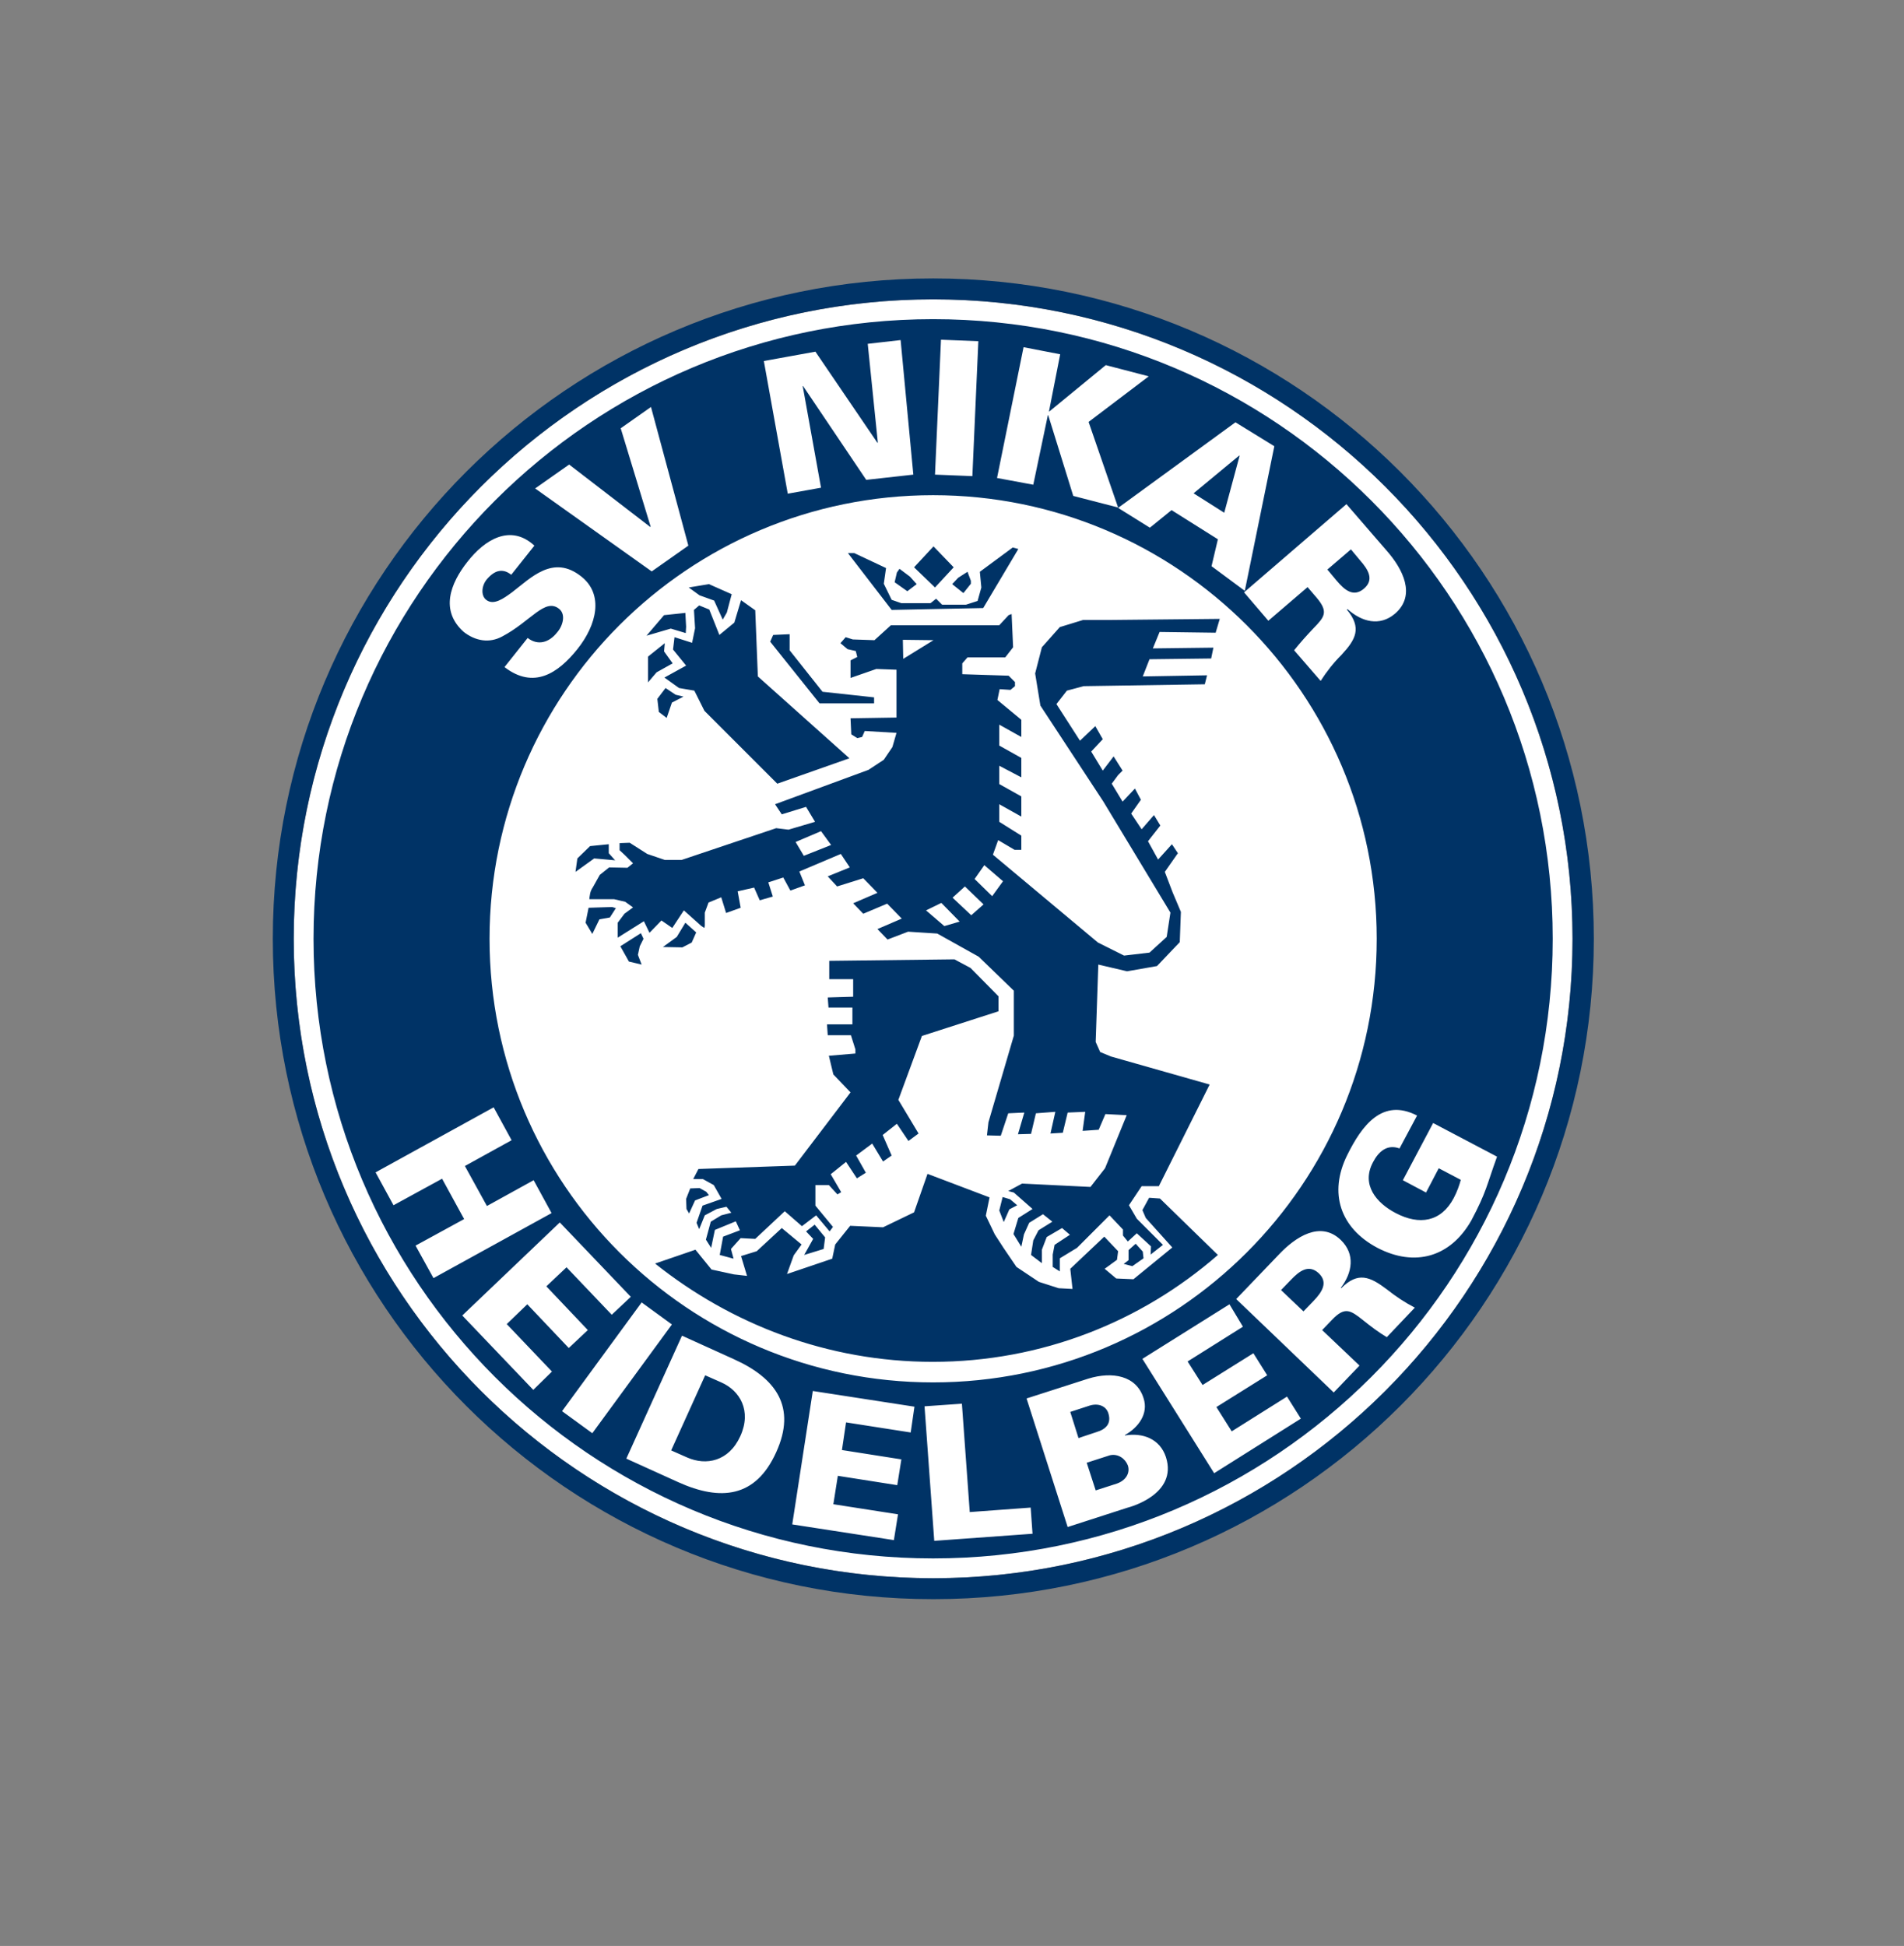 <svg xmlns="http://www.w3.org/2000/svg" xmlns:xlink="http://www.w3.org/1999/xlink" x="0px" y="0px" viewBox="0 0 509.5 520.7" style="enable-background:new 0 0 509.5 520.7;" xml:space="preserve"><rect x="0" y="0" width="509.5" height="520.7" fill="#808080" stroke="none"/><style type="text/css">	.st0{fill:#FFFFFF;}	.st1{fill:#003366;}</style><g id="HG_Weiss">	<circle class="st0" cx="249.7" cy="251.2" r="171.1"></circle></g><g id="Ebene_3">	<path class="st1" d="M357.7,155.4l-2.5-3l6.3-5.4l2.5,3c2.1,2.4,3.8,5.1,1,7.5C362.2,159.9,359.8,157.9,357.7,155.4z M345.5,342.4  l-2.7,2.8l6,5.7l2.7-2.8c2.2-2.3,4-4.9,1.4-7.4C350.2,338.2,347.7,340.1,345.5,342.4z M297,389.4l-6.2,2l2.4,7.4l5.6-1.8  c2.4-0.8,3.7-2.8,3-4.9C301.1,390.3,299.2,388.9,297,389.4z M415.5,251.2c0,91.6-74.2,165.8-165.8,165.8  c-91.6,0-165.8-74.2-165.8-165.8c0-91.6,74.2-165.8,165.8-165.8C341.3,85.4,415.5,159.6,415.5,251.2z M360.3,134.9l-27.4,23.6  l6.5,7.6l10.5-9l2.4,2.8c3.3,3.9,2.1,5.2-0.9,8.3c-1.8,1.9-3.5,3.8-5.1,5.8l7.1,8.2c1.6-2.5,3.4-4.8,5.6-7  c3.8-4.1,5.5-7.2,1.4-12.1l0.2-0.1c3.8,3.4,8.6,4.7,12.7,1.2c5.8-5,1.9-12.1-2.1-16.7L360.3,134.9z M330.6,113l-31.4,22.9l8.5,5.3  l5.8-4.7l12.4,7.8l-1.7,7.2l8.9,6.6l7.9-38.7L330.6,113z M266.8,127.9l9.7,1.8l3.9-18.6l0.1,0l6.7,21.6l12,3.1l-7.9-22.9l16.1-12.2  l-11.5-3l-15.1,12.4l-0.1,0l3-15.3l-9.8-1.9L266.8,127.9z M250.2,127l10,0.4l1.6-36.1l-10-0.4L250.2,127z M249.7,132.5  c-65.5,0-118.7,53.1-118.7,118.7c0,65.5,53.1,118.7,118.7,118.7c65.5,0,118.7-53.1,118.7-118.7  C368.4,185.7,315.2,132.5,249.7,132.5z M204.4,96.6l6.4,35.5l8.9-1.6l-4.9-27.2l0.1,0l16.9,25.1l12.6-1.4l-3.4-36l-8.8,1l2.7,26.4  l-0.1,0.1l-16.6-24.4L204.4,96.6z M143.2,130.7l31.2,22.2l9.8-6.9l-10-37.1l-8.1,5.7l8,26.3l-0.1,0.1l-21.7-16.7L143.2,130.7z   M124.1,169.1c3.1,2.4,6.8,3.1,10.3,1.2c7.6-4,11.4-10.4,15.2-7.4c1.9,1.5,1,4.6-0.5,6.3c-2.2,2.8-5.2,3.6-7.9,1.5l-6.2,7.8  c7.8,6,14.3,1.7,19.5-4.8c5.2-6.5,7.1-14.6,1.1-19.4c-7.6-6.1-13.6,0.4-18.6,4.2c-2.2,1.6-4.9,3.6-6.9,2c-1.4-1.1-1.3-3.6,0.1-5.4  c1.1-1.3,2.2-2.1,3.3-2.3c1.1-0.2,2.2,0.1,3.3,1l6.2-7.8c-6.4-5.9-13.3-1.6-17.9,4.3C120.5,156.1,117.7,163.4,124.1,169.1z   M116,342l31.6-17.4l-4.8-8.8l-12.5,6.9l-5.9-10.7l12.5-6.9l-4.8-8.8l-31.6,17.4l4.8,8.8l13-7.1l5.9,10.8l-13,7.1L116,342z   M147.7,367l-12.1-12.7l5.5-5.3l11.1,11.7l5.1-4.8l-11.1-11.7l5.4-5.1l12.1,12.7l5.1-4.8l-19-19.9l-26.1,24.9l19,19.9L147.7,367z   M158.5,383.5l21.3-29.1l-8.1-5.9l-21.3,29.1L158.5,383.5z M196.4,363.7l-13.9-6.3l-14.9,32.9l13.9,6.3c11.3,5.1,20.7,4.2,26.2-8  C213.2,376.5,207.7,368.8,196.4,363.7z M244.7,376.4l-27.2-4.2l-5.5,35.7l27.2,4.2l1.1-6.9l-17.3-2.7l1.2-7.6l15.9,2.5l1.1-6.9  l-15.9-2.5l1.1-7.4l17.3,2.7L244.7,376.4z M276.3,410.4l-0.5-7l-16.3,1.2l-2.1-29l-10,0.7l2.6,36L276.3,410.4z M312,389.9  c-1.6-4.9-6.2-6.6-11-5.8l0-0.1c3.6-2,6.4-5.7,5-9.9c-1.9-6-8.3-7.2-14.8-5.2l-16.5,5.3l11,34.4l16.1-5.2  C302.2,403.3,315.2,399.9,312,389.9z M348.1,379.6l-3.7-5.9l-14.8,9.3l-4.1-6.5l13.6-8.5l-3.7-5.9l-13.6,8.5l-4-6.3l14.8-9.3  L329,349l-23.3,14.6l19.2,30.6L348.1,379.6z M378.6,349.9c-2.7-1.4-5.1-3-7.5-4.9c-4.5-3.4-7.7-4.8-12.2-0.3l-0.1-0.1  c3.1-4.1,3.9-9,0-12.8c-5.5-5.3-12.2-0.7-16.4,3.7l-11.6,12.1l26.1,25l6.9-7.2l-10-9.5l2.6-2.7c3.5-3.7,5-2.6,8.4,0.1  c2,1.6,4.1,3.2,6.3,4.5L378.6,349.9z M393.7,326.6c4.1-7.7,4.1-9.4,6.9-17.1l-17.1-9l-8.1,15.3l6.2,3.3l3.4-6.5l5.9,3.1  c-0.4,1.5-1,3.2-1.9,4.9c-3.4,6.4-9.2,7.3-15.5,4c-5.2-2.7-9.3-7.6-6.1-13.6c1.5-2.9,3.8-4.9,7.1-3.7l4.7-8.8  c-9.3-4.8-14.8,2.7-18.7,10.6c-5,10.1-1.9,19.5,8.1,24.8C378.6,339.1,388.1,336.4,393.7,326.6z M331.7,122l-0.1-0.1L319.4,132  l8.2,5.2L331.7,122z M193,369.9l-4.3-1.9l-9.1,20.1l4.3,1.9c5,2.2,11.1,1.1,14.2-5.7C201.2,377.5,198,372.1,193,369.9z   M296.6,378.2c-0.6-2-2.7-2.8-5-2.1l-5.2,1.7l2.2,7l4.8-1.6C296.1,382.4,297.4,380.8,296.6,378.2z M249.6,364.4  c29.2,0,55.9-10.8,76.3-28.6l-15.5-15.1l-2.9-0.2l-1.8,3.3l0.9,2.1l7.1,7.9l-10.4,8.5l-4.6-0.2l-3.1-2.6l3.3-2.4l0.3-2.3l-3.7-3.9  l-9.1,8.6l0.6,5.4l-3.7-0.2l-5.3-1.7l-6-4l-3.4-5l-2.4-3.7l-2.4-5l1-4.9l-16.6-6.3l-3.6,10.3l-8.3,4l-8.8-0.4l-4,5l-0.8,3.8  l-12.1,4.1l1.8-5l2.1-2.9l-5.3-4.4l-6.7,6.2l-4.2,1.3l1.6,5.3l-3.5-0.4l-6-1.3l-4.3-5.3l-10.8,3.7  C195.6,354.3,221.4,364.4,249.6,364.4z M191.1,160.7l2.3,5.1l1.1-1.9l1.3-4.9l-6.1-2.7l-5.4,0.9l2.9,2.1L191.1,160.7z M178.1,184.1  l-2.2,2.9l0.4,3.5l2.1,1.6l1.4-4.1l3.1-1.6l-2.1-0.5L178.1,184.1z M164.6,230.2l-1.7-1.9l0-2.4l-5,0.5l-3.4,3.3l-0.5,3.6l5-3.6  L164.6,230.2z M173.4,175.7v6.9l2.3-2.7l4.3-2.4l-2.3-3.2l0.2-2.2L173.4,175.7z M183.5,169.4l0.1-1.7l-0.2-3.7l-5.7,0.6l-4.7,5.5  l6.5-1.9L183.5,169.4z M257.8,158.7l2-2.5v-0.8l-0.9-2.4l-2.5,1.6l-1.6,1.7L257.8,158.7z M255.2,151.8l-5.4-5.6l-5.2,5.6l5.6,5.4  L255.2,151.8z M245.3,156.3l-1.8-2l-2.8-2.1l-0.7,1l-0.6,2.6l3.4,2.4L245.3,156.3z M157.5,242.9l-0.8,4l1.8,3l1.9-3.9l2.8-0.5  l1.6-2.5l-1-0.3L157.5,242.9z M233.9,188.3v-1.7l-13.8-1.5l-8.8-11.1v-4.3l-4.4,0.2l-0.8,1.8l13.2,16.5H233.9z M189.8,163.1  l-2.7-1.1l-1.4,1.2l0.3,4.9l-0.8,3.9l-4.7-1.5l-0.4,3.3l3.5,4.3l-5.8,3.2l3.9,2.8l4.1,0.7l2.7,5.4l19.5,19.5l19.3-6.8l-24.5-21.9  l-0.7-17.7l-3.8-2.7l-1.8,6l-4,3.3L189.8,163.1z M263.1,162.7l9.4-15.8l-1.5-0.4l-8.8,6.5l0.4,4.2l-1,3.6l-3.1,1h-6.4l-1.6-1.6  l-1.5,1.2l-7.8,0l-2.6-0.9l-2.1-4.3l0.6-4.2l-8.5-4h-1.7l11.7,15.2L263.1,162.7z M189,318.9l-1.8-1l-2.5,0.1l-1.1,2.8l0.1,2.7  l0.7,1.2l1.6-3.5l3.7-1.4L189,318.9z M270.3,320.9l-2-0.6l-0.9,3.6l1.2,3.1l1.5-3.4l2.1-1.1L270.3,320.9z M303.9,332.8l-1.9,1.7  l0,2.7l-1.3,1l2.3,0.6l3-2.1l-0.2-1.8L303.9,332.8z M325.3,169.3l1.1-3.7l-30.1,0.3h-6.5l-6.2,1.9l-4.8,5.4l-1.8,7l1.4,8.6  l16.8,25.6l18,29.8l-1,6.5l-4.6,4.2l-6.8,0.8l-7-3.5l-28.1-23.5l1.4-3.9l4.4,2.6h1.8l0-3.8l-5.9-3.7l0-4.7l5.9,3.3l0-5.4l-5.9-3.3  l0-4.9l5.9,3.1l0-5.2l-5.9-3.3l0-5.6l5.9,3.3l0-4.6l-6.4-5.3l0.6-2.9l2.9,0.2l1.2-1v-1.1l-1.7-1.7l-12.4-0.4v-2.9l1.4-1.6H269  l2.1-2.7l-0.4-8.9l-0.8,0.3l-2.5,2.7h-29l-4.4,4l-5.8-0.2l-1.9-0.6l-1.4,1.6l1.9,1.6l2.2,0.5l0.4,1.6l-1.8,0.9v4.7l6.9-2.4l5.4,0.2  v12.8l-12.3,0.2l0.2,4.3l1.6,1l1.3-0.3l0.7-1.6l8.5,0.5l-1.1,3.8l-2.3,3.4l-4.1,2.7l-25,9.2l1.8,2.7l6.5-2l2.4,4L211,222l-3.3-0.4  l-25.3,8.5l-4.5,0l-4.7-1.6l-4.7-3l-2.7,0.1v1.9l1.4,1.3l2.2,2.2l-1.5,1.2l-4.9-0.1l-2.5,2l-1.9,3.4c0,0-0.5,0.6-0.7,1.7  c-0.1,0.6-0.2,1.1-0.2,1.4l6.6,0l3,0.7l2.1,1.5l-2.3,1.7l-1.8,2.4l0,4l7-4.4l1.5,3.1l3.2-3.3l2.9,2l3.1-4.7l4.7,4.2l0.8,0.5  l0.1-0.6l0-3.5l1-2.7l3.4-1.4l1.3,4.2l3.9-1.4l-0.8-4.4l4.4-1l1.5,3.4l3.5-1l-1.2-3.8l4-1.3l1.9,3.5l3.9-1.4l-1.5-3.7l11.1-4.7  l2.4,3.6l-5.9,2.4l2.5,2.7l7-2.2l3.8,3.9l-6.5,2.8l2.7,2.8l6.4-2.7l3.9,4l-6.5,2.8l2.7,2.8l5.5-2.1l7.8,0.5l11.1,6.2l9.4,9.1l0,12  l-6.8,23.2l-0.4,3.5l3.7,0.1l2-6l4.3-0.2l-1.7,5.8l3.5-0.1l1.3-5.5l5.2-0.4l-1.3,5.8l3.3-0.2l1.3-5.4l4.7-0.2l-0.7,5.1l4.3-0.3  l1.8-4.2l5.7,0.3l-5.8,14.2l-3.9,5l-18.3-0.9l-3.7,2l1.5,0.4l5,4.4l-3.8,2.4l-1.3,4.3l2.1,3.4l0.7-3.3l1.4-3.1l3.7-2.3l2.5,2  l-3.7,2.3l-1.4,2.7l-0.6,3.9l2.9,2.2l0-3.6l1.3-3.4l4.1-2.4l2.1,1.8l-4.1,2.7l-0.5,2.6l0,3.3l1.9,1.2l0-3.5l4.6-2.8l8.7-8.7  l3.6,3.8v1.6l1.3,1.6l2.4-2.2l3.8,3.5l-0.1,2.2l3.3-2.6l-7-7l-2.1-3.6l3.4-5.1h4.6l13.6-27.2l-26.4-7.5l-2.9-1.2l-1.2-2.7l0.7-20.7  l7.7,1.8l8-1.4l6.1-6.4l0.3-8.1l-2.2-5.2l-2.1-5.5l3.5-5l-1.6-2.4l-3.7,4.1l-2.7-4.9l3.3-4.2l-1.7-2.8l-3.3,3.8l-2.8-4.2l2.6-3.7  l-1.6-3l-3.3,3.5l-2.9-4.8l1.7-2.3l1.2-1.2l-2.4-3.8l-2.9,3.8l-3.1-5.1l3.1-3.3l-2-3.5l-4.1,3.9l-6.3-9.8l2.8-3.6l4.5-1.2l32.4-0.5  l0.6-2.4l-17.2,0.3l1.8-4.6l16.5-0.2l0.6-2.9l-16.2,0.2l1.8-4.4L325.3,169.3z M215.1,229l-2.2-3.7l6.8-2.9l2.7,3.7L215.1,229z   M241.7,176.3l-0.1-5.1l8.2,0.1L241.7,176.3z M252.7,247.8l-4.9-4.2l4.1-2l4.9,5L252.7,247.8z M259.9,244.9l-5-4.7l3.3-3l5,4.8  L259.9,244.9z M265.5,239.8l-4.7-4.6l2.6-3.7l5,4.3L265.5,239.8z M172.2,251.2l-0.7-1.5l-5.5,3.5l2.3,4.1l3.4,0.8l-1-2.6l0.5-2.3  L172.2,251.2z M186.3,249.5l-2.9-2.6l-2.3,3.8l-3.7,2.7l5.2,0.1l2.5-1.3L186.3,249.5z M267.2,270.6v-4l-7.5-7.6l-4.3-2.3l-33.5,0.4  v4.9h6.4v4.7l-6.8,0.2l0.2,2.7h6.4v4.5h-6.8l0.2,2.9h6.2l1.2,3.8v1.1l-7.1,0.6l1.2,5l4.6,4.8l-14.9,19.6l-0.2,0l-25.6,0.9l-1.4,2.7  h2.6l2.9,1.6l2.1,3.7l-5.1,1.8l-1.6,4.6l0.7,1.7l1.5-3.7l3.2-1.7l2.6-0.6l1.3,1.6l-2.7,0.7l-2.8,1.7l-1.3,4.8l1.4,2.2l1-4.8  l5.6-2.3l1.1,2.4l-4.5,1.7l-0.9,4.9l3.7,1l-0.7-2.6l2.6-2.9l3.9,0.2l7.9-7.4l4.6,4l3.8-2.9l3.6,4.3l0.9-1.2l-4.7-5.7v-5.5h3.6  l2.3,2.5l1-0.6l-2.8-4.8l4.1-3.3l2.9,4.4l2.4-1.5l-2.6-4.6l4.3-3.2l2.9,4.8l2.3-1.6l-2.4-5.5l3.8-3l3.1,4.6l2.7-2l-5.4-9l6.3-17.1  L267.2,270.6z M215.7,329.5l1.9,2l-2.4,4.3l5.2-1.6l0.4-3.1l-2.8-3.4L215.7,329.5z M426.5,251.2c0,97.6-79.1,176.7-176.7,176.7  C152.1,428,73,348.8,73,251.2c0-97.6,79.1-176.7,176.7-176.7C347.3,74.5,426.5,153.6,426.5,251.2z M420.8,251.2  c0-94.5-76.6-171.1-171.1-171.1c-94.5,0-171.1,76.6-171.1,171.1c0,94.5,76.6,171.1,171.1,171.1  C344.2,422.3,420.8,345.7,420.8,251.2z"></path></g></svg>